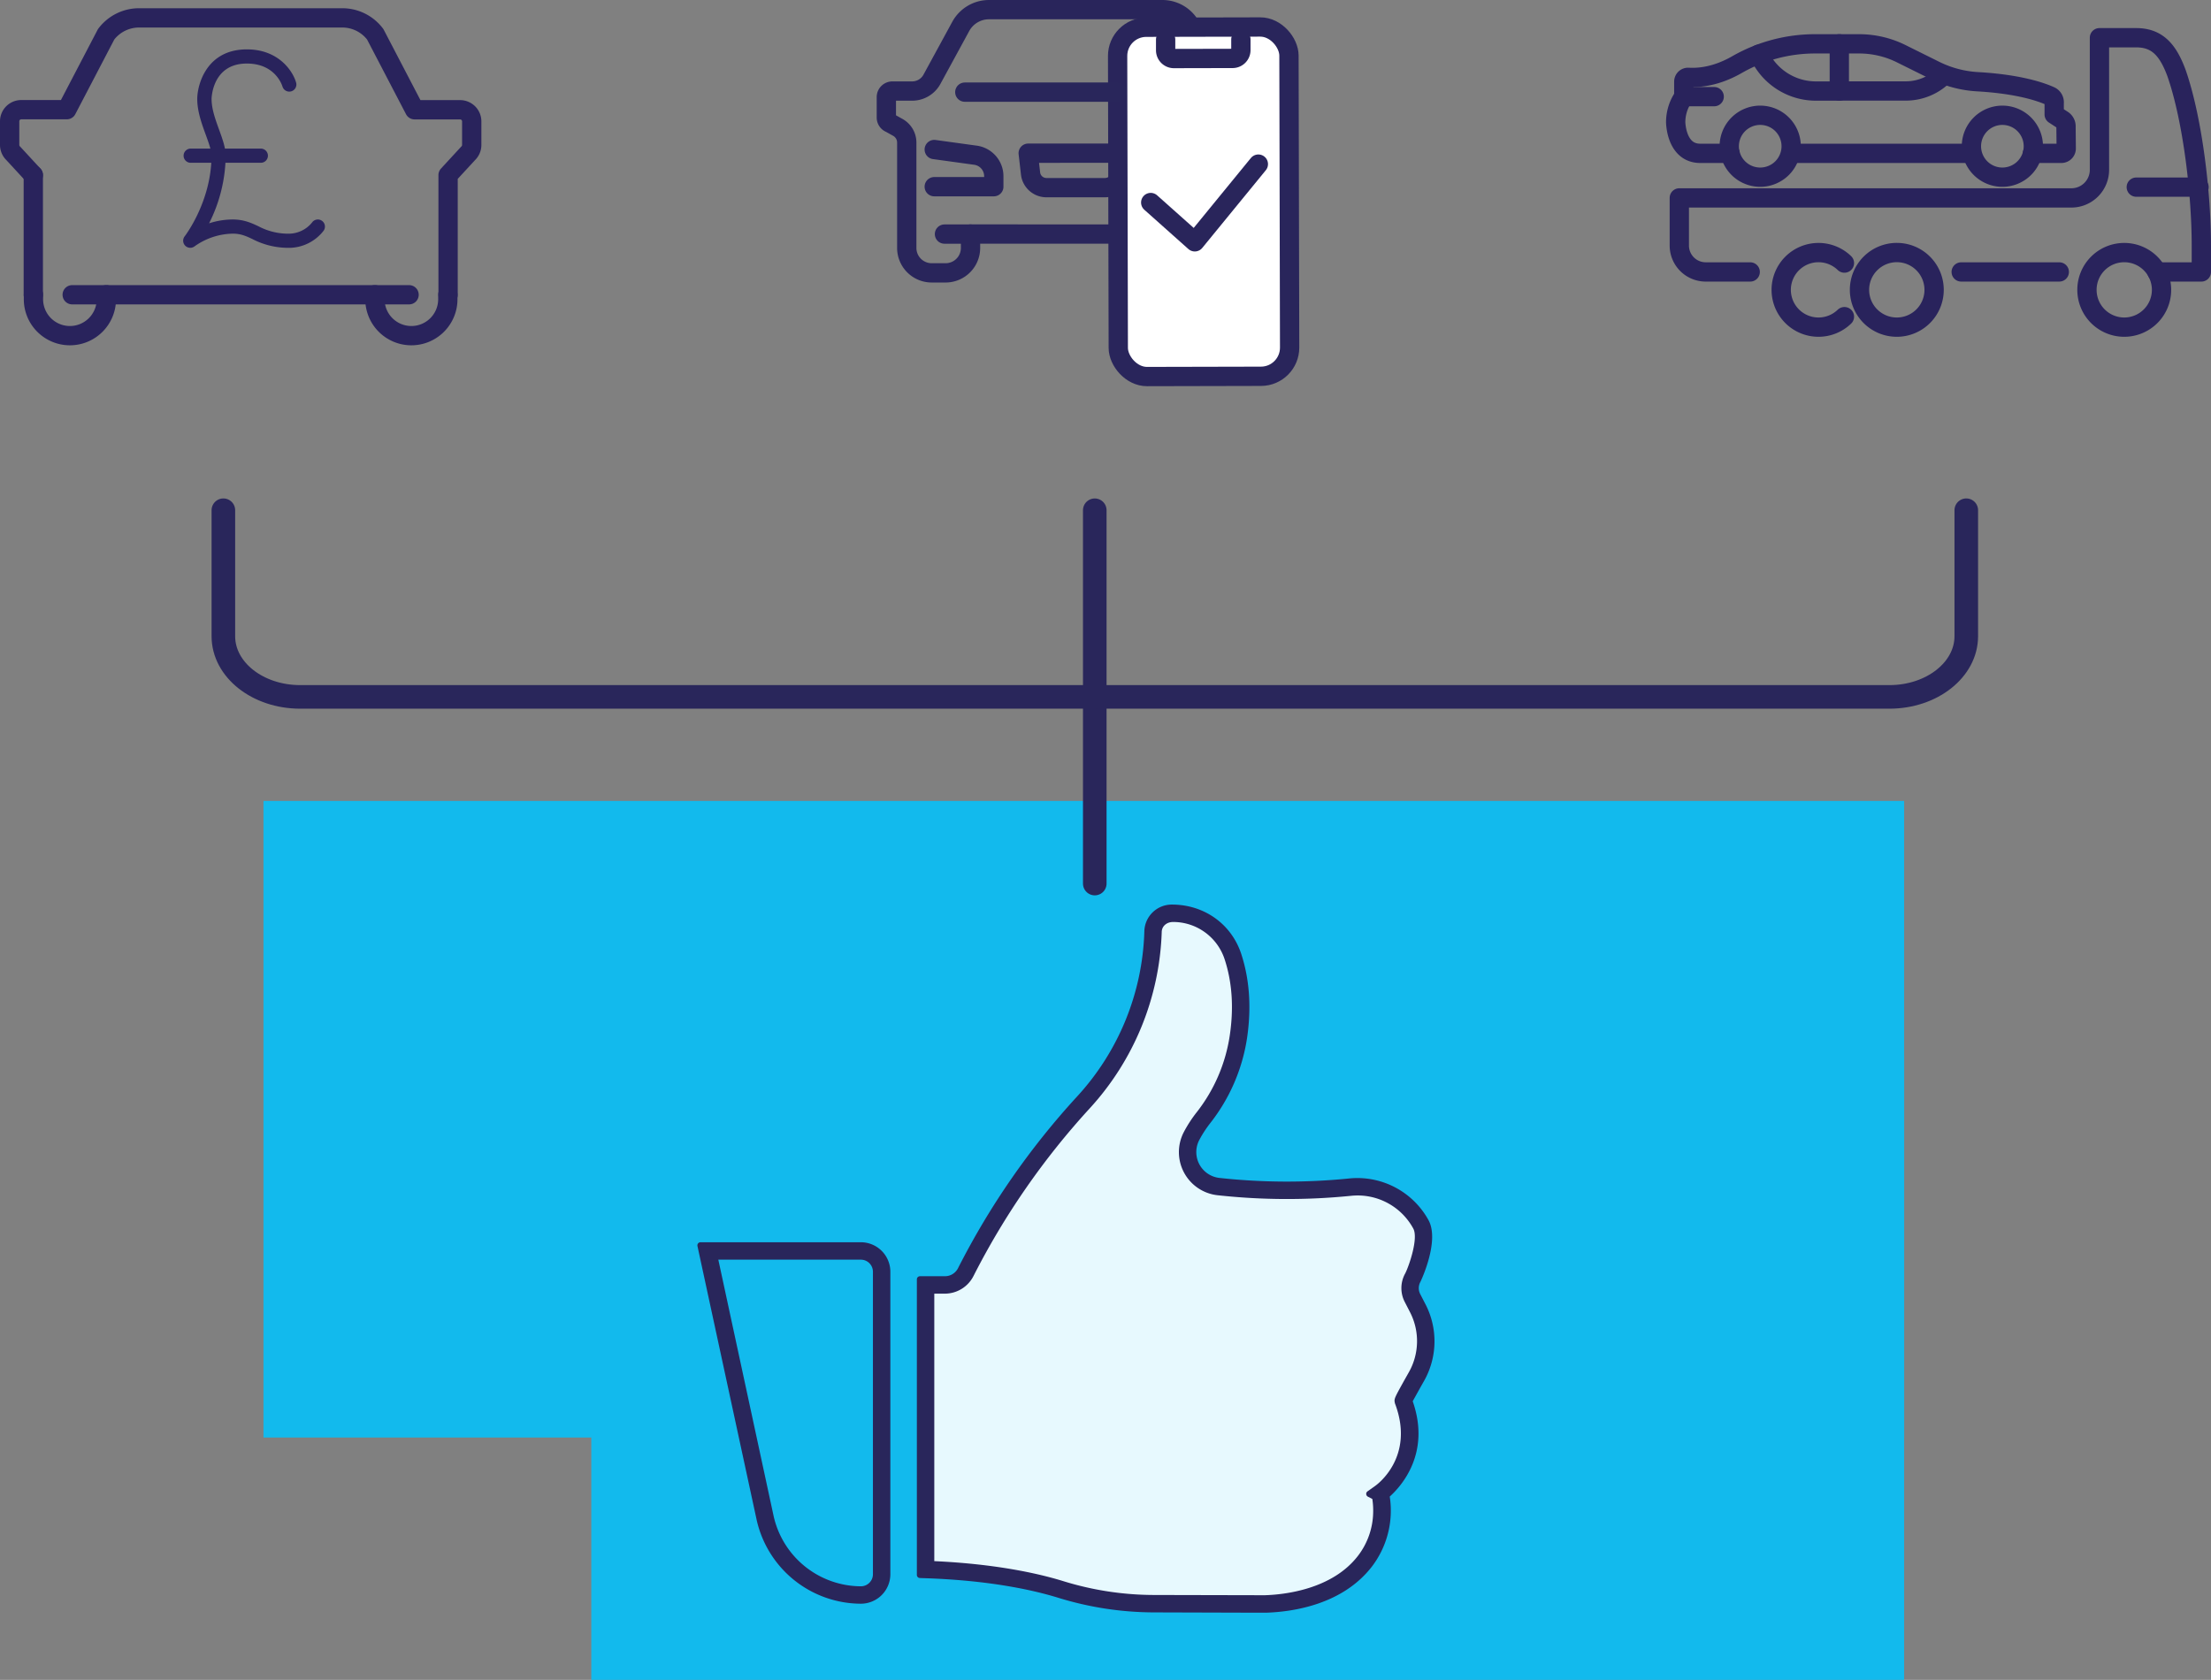 <svg xmlns="http://www.w3.org/2000/svg" width="1031.13" height="783.6" viewBox="0 0 1031.13 783.6"><rect x="0" y="0" width="1031.13" height="783.6" fill="#808080" stroke="none"/><defs><style>.cls-1{fill:#12baed;}.cls-10,.cls-2,.cls-4,.cls-5{fill:none;}.cls-2,.cls-3{stroke:#29255b;}.cls-10,.cls-2,.cls-3,.cls-4,.cls-5,.cls-6{stroke-linecap:round;stroke-linejoin:round;}.cls-2,.cls-3,.cls-4,.cls-5,.cls-6{stroke-width:9px;}.cls-3,.cls-6{fill:#fff;}.cls-4,.cls-6{stroke:#29235c;}.cls-10,.cls-5{stroke:#29265b;}.cls-7{fill:#29235c;}.cls-8{fill:#29265b;}.cls-9{fill:#e7f9fe;}.cls-10{stroke-width:11px;}</style></defs><g id="Layer_2" data-name="Layer 2"><g id="Layer_1-2" data-name="Layer 1"><rect class="cls-1" x="122.87" y="373.6" width="765.16" height="296.95"/><rect class="cls-1" x="275.76" y="492.41" width="612.27" height="291.2"/><path class="cls-2" d="M435.7,87.08h27.77V82.2A9.89,9.89,0,0,0,455,72.41l-19.3-2.66"/><path class="cls-2" d="M550.69,109.19v6.49a11.62,11.62,0,0,0,11.63,11.63h6.49a11.62,11.62,0,0,0,11.63-11.63V66.5a8.08,8.08,0,0,1,4.09-7l3.57-2A2.82,2.82,0,0,0,590,54.78V45.26a2.83,2.83,0,0,0-2.83-2.83h-9.21A10.48,10.48,0,0,1,568.71,37L555.27,12.32A15,15,0,0,0,542.09,4.5H461.23a15,15,0,0,0-13.17,7.82L434.62,37a10.5,10.5,0,0,1-9.22,5.47h-9.21a2.83,2.83,0,0,0-2.83,2.83v9.52a2.82,2.82,0,0,0,1.86,2.65l3.58,2a8.1,8.1,0,0,1,4.08,7v49.18a11.63,11.63,0,0,0,11.63,11.63H441a11.62,11.62,0,0,0,11.62-11.63v-6.49Z"/><path class="cls-2" d="M567.62,69.75l-19.3,2.66a9.89,9.89,0,0,0-8.46,9.79v4.88h27.76"/><path class="cls-2" d="M522.72,80.92l1.09-9.46H479.52l1.09,9.46a7.45,7.45,0,0,0,7.4,6.61h27.3A7.46,7.46,0,0,0,522.72,80.92Z"/><line class="cls-2" x1="452.63" y1="109.19" x2="440.47" y2="109.19"/><line class="cls-2" x1="550.69" y1="109.19" x2="562.85" y2="109.19"/><rect class="cls-3" x="521.38" y="12.6" width="79.91" height="162.94" rx="13.37" transform="translate(-0.22 1.32) rotate(-0.13)"/><path class="cls-3" d="M543.61,18.47v5a3.86,3.86,0,0,0,3.86,3.84l27.39-.06a3.86,3.86,0,0,0,3.84-3.86v-5"/><polyline class="cls-2" points="536.65 94.47 557.21 112.8 586.85 76.55"/><line class="cls-4" x1="996.28" y1="87.29" x2="1025.55" y2="87.29"/><path class="cls-4" d="M902,135.21A17.4,17.4,0,1,0,884.6,152.6,17.4,17.4,0,0,0,902,135.21Z"/><path class="cls-4" d="M860.17,122.71a17.39,17.39,0,1,0,0,25"/><path class="cls-4" d="M816.23,126.85H795.49a12.32,12.32,0,0,1-12.32-12.31V92.32H966a13.1,13.1,0,0,0,13.11-13.11V17.6h17.17c9.93,0,14.88,5.91,18.82,16.62,7.64,22.12,11.53,56.73,11.53,80.14v12.49h-20.71"/><path class="cls-4" d="M1008.06,135.21a17.39,17.39,0,1,0-17.39,17.39A17.39,17.39,0,0,0,1008.06,135.21Z"/><line class="cls-4" x1="914.63" y1="126.85" x2="960.38" y2="126.85"/><path class="cls-4" d="M919.4,68.21a14.44,14.44,0,1,1,14.43,14.44A14.43,14.43,0,0,1,919.4,68.21Z"/><path class="cls-4" d="M806.46,68.21a14.44,14.44,0,1,1,14.43,14.44A14.43,14.43,0,0,1,806.46,68.21Z"/><path class="cls-4" d="M947.87,71.53h13.48a2.26,2.26,0,0,0,2.26-2.29l-.1-10A3.56,3.56,0,0,0,962,56l-4-2.61,0-5.32a3.21,3.21,0,0,0-1.85-3.27c-4.28-1.94-14.66-5.57-33.74-6.67a51.15,51.15,0,0,1-20-5.26L886.8,25.12A44.16,44.16,0,0,0,867,20.45H847.1A73.22,73.22,0,0,0,810.32,30c-6.09,3.53-14.05,6.58-23,6.08a2,2,0,0,0-2.06,2v7a20.76,20.76,0,0,0-3.78,11.79s.06,14.66,11.46,14.66h13.89"/><line class="cls-4" x1="835.95" y1="71.53" x2="918.54" y2="71.53"/><path class="cls-4" d="M857.79,20.44v22h31a25,25,0,0,0,17.66-7.31l.13-.13"/><path class="cls-4" d="M857.79,42.47H846.9a29.15,29.15,0,0,1-26.6-17.2"/><line class="cls-4" x1="785.28" y1="45.08" x2="799.44" y2="45.08"/><line class="cls-5" x1="449.95" y1="42.98" x2="520.95" y2="42.98"/><line class="cls-6" x1="15.53" y1="81.67" x2="15.53" y2="137.49"/><path class="cls-4" d="M15.53,81.67,6.23,71.58a5.46,5.46,0,0,1-1.73-4v-11a5.43,5.43,0,0,1,5.43-5.42H31.14L49.49,16A19.24,19.24,0,0,1,64.84,8.34h94.77A19.24,19.24,0,0,1,175,16l18.35,35.2h21.21A5.43,5.43,0,0,1,220,56.59v11a5.46,5.46,0,0,1-1.73,4l-9.3,10.09v55.82"/><path class="cls-4" d="M174.85,137.49v2.08a17,17,0,0,0,17,17h0a17,17,0,0,0,17-17v-2.08"/><path class="cls-4" d="M49.6,137.49v2.08a17,17,0,0,1-17,17h0a17,17,0,0,1-17-17v-2.08"/><polyline class="cls-4" points="190.78 137.49 115.55 137.49 33.67 137.49"/><path class="cls-7" d="M135,115.6a36.26,36.26,0,0,1-17.25-4.07c-3-1.42-5.43-2.54-9.2-2.54a31.56,31.56,0,0,0-17.78,5.9,3.31,3.31,0,0,1-4.65-4.64c.12-.15,12.51-16.25,12.51-37.63,0-2.41-1.28-5.94-2.64-9.67-1.86-5.12-4-10.92-4-16.78,0-6.44,4.16-23.14,23.15-23.14,14.86,0,21.56,10.25,23,15.67a3.31,3.31,0,0,1-6.38,1.74c-.13-.47-3.26-10.8-16.64-10.8C98.86,29.64,98.67,46,98.67,46.17c0,4.69,1.82,9.69,3.58,14.51,1.56,4.3,3,8.37,3,11.94a71.42,71.42,0,0,1-7.74,31.55,35.75,35.75,0,0,1,11-1.79c5.24,0,8.68,1.61,12,3.16A29.67,29.67,0,0,0,135,109a14,14,0,0,0,10.53-5.22,3.31,3.31,0,1,1,5.4,3.83,20.52,20.52,0,0,1-15.93,8"/><path class="cls-7" d="M121.82,75.93H88.75a3.31,3.31,0,0,1,0-6.61h33.07a3.31,3.31,0,0,1,0,6.61"/><path class="cls-8" d="M401.46,579.46H326.7a1.48,1.48,0,0,0-1.14.54,1.51,1.51,0,0,0-.29,1.23l27.57,127.58a50,50,0,0,0,48.64,39.26,13.77,13.77,0,0,0,13.75-13.74V593.2A13.77,13.77,0,0,0,401.46,579.46Zm5.64,13.74V734.33a5.62,5.62,0,0,1-5.62,5.62,41.91,41.91,0,0,1-40.71-32.85L335,587.59h66.51A5.63,5.63,0,0,1,407.1,593.2Z"/><path class="cls-8" d="M664.71,608.23l-2.37-4.59a6.07,6.07,0,0,1,.12-5.76c.09-.19,9.07-18.9,3.76-28.7a37.86,37.86,0,0,0-36.82-19.49,290,290,0,0,1-60.78-.24,12.13,12.13,0,0,1-9.37-17.58,53.59,53.59,0,0,1,5.31-8.16,84.58,84.58,0,0,0,17-39.39c2.12-14.27,1.2-27.55-2.73-39.47-4.63-13.91-17.3-22.9-32.29-22.9a12.79,12.79,0,0,0-12.86,12.49,118.79,118.79,0,0,1-31.44,77.12,358.68,358.68,0,0,0-55.42,79.94,6.83,6.83,0,0,1-6.18,3.81H429.05a1.46,1.46,0,0,0-1.46,1.46V734.63a1.45,1.45,0,0,0,1.41,1.46l2.52.09c30,1,50.27,5.5,62,9.12a152.2,152.2,0,0,0,44.46,6.82l49.49.15h0c.93,0,1.9,0,2.84,0,12.59-.39,35.77-3.72,49.52-21.55a43.06,43.06,0,0,0,8.3-32.63c5.45-4.9,19.18-20.24,10.71-44.45.75-1.38,2-3.61,3.43-6.2l2-3.54A37.59,37.59,0,0,0,664.71,608.23Z"/><path class="cls-9" d="M655.12,643.49c-5,9-5,9-4.6,11a.83.83,0,0,0,.06.21c9.46,25-8.49,37.89-9.26,38.43l-3.55,2.52a1.45,1.45,0,0,0-.62,1.3,1.47,1.47,0,0,0,.8,1.2L640,699.2a36,36,0,0,1,.39,6.51,34.15,34.15,0,0,1-7.06,20C621.24,741.44,599,743.82,590,744.11c-.8,0-1.66,0-2.47,0h-.09L537.94,744a144,144,0,0,1-42.08-6.46c-11.53-3.56-31.26-8-60.14-9.33V603.44h4.88a15,15,0,0,0,13.44-8.3,351.59,351.59,0,0,1,54.11-78.07,127.91,127.91,0,0,0,33.64-82.4c.08-2.66,2.31-4.6,5.31-4.6a25.26,25.26,0,0,1,24,17.33c3.54,10.72,4.35,22.74,2.4,35.72a76.18,76.18,0,0,1-15.29,35.56,60.21,60.21,0,0,0-6.15,9.45,20.23,20.23,0,0,0,15.66,29.39,298.28,298.28,0,0,0,62.51.27,29.51,29.51,0,0,1,28.87,15.28c2.49,4.57-2,17.46-3.73,20.88a14.08,14.08,0,0,0-.2,13.45l2.35,4.57a29.46,29.46,0,0,1-.41,28Z"/><path class="cls-10" d="M917,238v58.78c0,15.63-16.05,28.3-35.86,28.3H510.56v87.07"/><path class="cls-10" d="M104.17,238v58.78c0,15.63,16,28.3,35.86,28.3H510.56"/><line class="cls-10" x1="510.56" y1="238.01" x2="510.56" y2="325.09"/></g></g></svg>